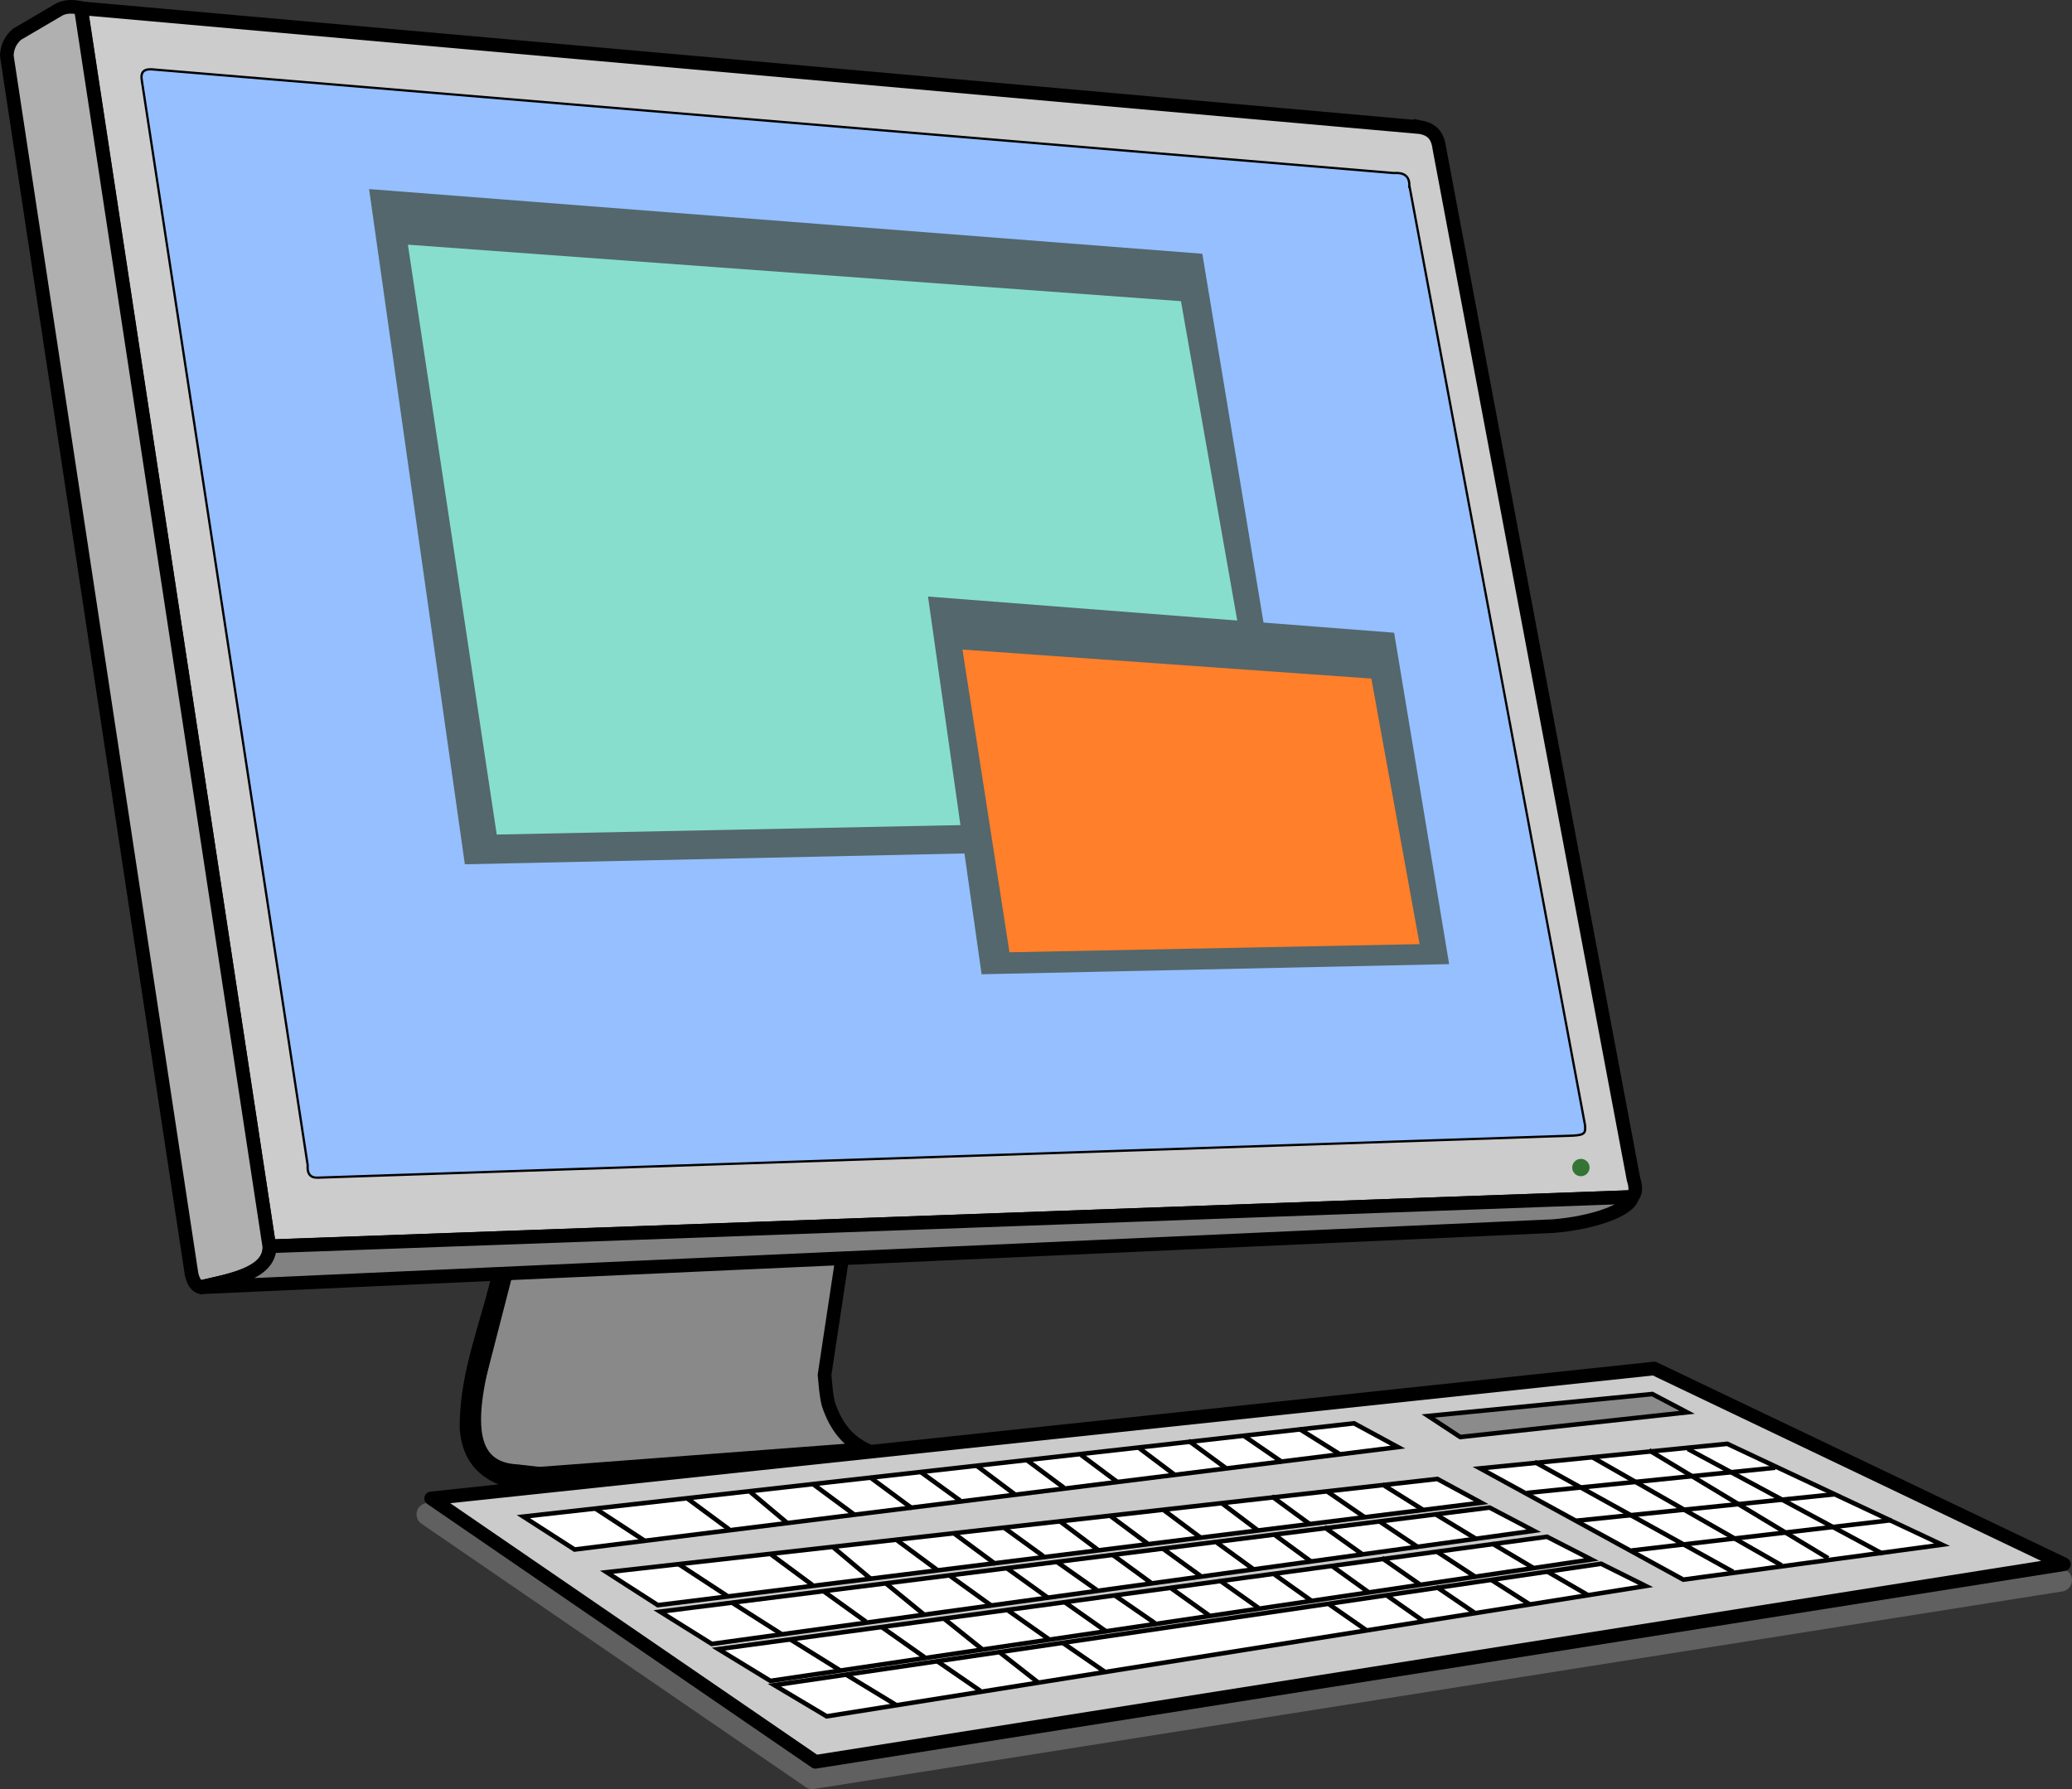 <?xml version="1.0" encoding="UTF-8" standalone="no"?>
<!-- Created with Inkscape (http://www.inkscape.org/) -->
<svg
    xmlns:inkscape="http://www.inkscape.org/namespaces/inkscape"
    xmlns:rdf="http://www.w3.org/1999/02/22-rdf-syntax-ns#"
    xmlns="http://www.w3.org/2000/svg"
    xmlns:cc="http://creativecommons.org/ns#"
    xmlns:dc="http://purl.org/dc/elements/1.1/"
    xmlns:sodipodi="http://sodipodi.sourceforge.net/DTD/sodipodi-0.dtd"
    id="svg5101"
    sodipodi:docname="_svgclean2.svg"
    viewBox="0 0 456.26 394.06"
    version="1.1"
    inkscape:version="0.48.3.1 r9886"
    viewbox="0 0 456.236 394.064"
  >
  <rect x="0" y="0" width="456.26" height="394.06" fill="#333333" stroke="none"/>
  <title
      id="title4364"
    >computer with keyboard</title
  >
  <sodipodi:namedview
      id="base"
      fit-margin-left="0"
      inkscape:showpageshadow="false"
      inkscape:zoom="0.8774875"
      borderopacity="1.0"
      inkscape:current-layer="layer1"
      inkscape:cx="-93.437009"
      inkscape:cy="-410.52164"
      inkscape:window-maximized="0"
      showgrid="false"
      fit-margin-right="0"
      inkscape:document-units="px"
      bordercolor="#666666"
      inkscape:window-x="25"
      inkscape:window-y="25"
      fit-margin-bottom="0"
      inkscape:window-width="1024"
      inkscape:pageopacity="0.0"
      inkscape:pageshadow="2"
      pagecolor="#ffffff"
      inkscape:window-height="768"
      showborder="true"
      fit-margin-top="0"
  />
  <g
      id="layer1"
      inkscape:label="Layer 1"
      inkscape:groupmode="layer"
      transform="translate(33.413 -341.62)"
    >
    <g
        id="g3250"
      >
      <path
          id="path4908"
          style="stroke:#000000;stroke-width:3;fill:#cccccc"
          inkscape:connector-curvature="0"
          d="m279.4 369.64-294.96-26.2 41.424 272.66 300.13-10.85c0.626-0.697 1.017-1.674 0.29-3.95l-42.75-227.01c-0.416-3.337-2.136-4.254-4.134-4.652z"
      />
      <path
          id="path4912"
          style="stroke:#000000;stroke-width:3;fill:#b0b0b0"
          inkscape:connector-curvature="0"
          d="m-15.626 343.39c-1.584-0.359-3.143-0.438-4.612 0.244l-9.454 5.549c-1.564 1.385-2.162 2.994-2.221 4.722l40.678 268.31c0.334 1.509 0.897 2.575 2.032 2.944 4.637-1.425 15.271-2.172 15.087-9.03l-41.51-272.73z"
      />
      <path
          id="path4914"
          style="stroke:#000000;stroke-width:.498;fill:#95bfff"
          inkscape:connector-curvature="0"
          d="m276.93 382.48c0.025-2.092-1.205-2.924-3.452-2.749l-273.57-22.85c-1.997-0.065-2.351 0.996-2.092 2.47l36.519 238.87c-0.149 1.803 0.483 2.829 2.187 2.779l276.47-9.26c2.596-0.144 2.802-0.588 2.603-2.421l-38.665-206.84z"
      />
      <g
          id="g3793"
        >
        <path
            id="path4918"
            d="m152.16 617.89-74.05 3.691-7.486 29.063c-0.229 8.348 0.847 15.391 8.308 16.048l78.029-5.902c-3.676-1.918-6.256-4.806-7.969-9.947-0.518-2.132-0.628-4.264-0.842-6.39l4.01-26.563z"
            style="stroke:#000000;stroke-width:3;fill:#898989"
            inkscape:connector-curvature="0"
        />
        <path
            id="path4920"
            d="m224.03 665.41-68.406-4.174-79.324 5.832 39.333 4.831c9.309 0.443 18.872 0.822 31.997 0.314l76.52-5.1c0.897-0.374 3.173-0.458-0.12-1.703z"
            style="stroke:#000000;stroke-width:3;fill:#9b9b9b"
            inkscape:connector-curvature="0"
        />
        <path
            id="path4922"
            d="m226.88 665.26-72.839 4.896c-11.112 0.682-21.98 0.887-32.385 0.154l-41.171-4.662c-17.886-0.931-5.529-28.107-2.346-45.395l-1.32 0.179c-2.525 12.352-7.626 23.091-7.501 35.827 0.389 5.1 2.705 10.131 10.888 11.924 64.482 11.75 97.465 1.793 146.67 0.797v-3.721z"
            style="stroke:#000000;stroke-width:3;fill:#aaaaaa"
            inkscape:connector-curvature="0"
        />
      </g
      >
      <path
          id="path4910"
          style="stroke:#000000;stroke-width:3;fill:#828282"
          inkscape:connector-curvature="0"
          d="m326 605.25-300 10.87c-0.09 5.872-7.999 7.337-15.475 9.04l298.12-13.49c8.32-0.667 16.609-3.372 17.365-6.42z"
      />
      <path
          id="path4934"
          style="fill:#347536"
          inkscape:connector-curvature="0"
          d="m312.79 598.77c0 1.056 0.857 1.913 1.913 1.913s1.913-0.857 1.913-1.913-0.857-1.913-1.913-1.913-1.913 0.857-1.913 1.913z"
      />
      <g
          id="g3933"
        >
        <path
            id="rect3871"
            style="fill:#53676c"
            d="m79.773 40.143 183.48 14.245 21.65 130.48-184.04 3.99z"
            sodipodi:nodetypes="ccccc"
            inkscape:connector-curvature="0"
            transform="translate(-31.913 343.12)"
        />
        <path
            id="rect3871-1"
            sodipodi:nodetypes="ccccc"
            style="fill:#87decd"
            inkscape:connector-curvature="0"
            d="m56.407 395.51 170.23 12.444 20.089 113.99-170.76 3.484z"
        />
      </g
      >
      <g
          id="g3929"
          transform="translate(7.977 9.117)"
        >
        <path
            id="rect3871-7"
            sodipodi:nodetypes="ccccc"
            style="fill:#53676c"
            inkscape:connector-curvature="0"
            d="m162.96 463.89 102.64 7.969 12.112 72.992-102.95 2.231z"
        />
        <path
            id="rect3871-7-4"
            sodipodi:nodetypes="ccccc"
            style="fill:#ff7f2a"
            inkscape:connector-curvature="0"
            d="m170.55 475.57 90.034 6.386 10.625 58.494-90.314 1.788z"
        />
      </g
      >
      <g
          id="g4161"
        >
        <g
            id="g3820"
            transform="translate(-46.738 4.029)"
          >
          <path
              id="rect3798-1"
              d="m107.55 671.13 269.28-28.607 90.253 43.108-274.92 43.515z"
              sodipodi:nodetypes="ccccc"
              style="stroke-linejoin:round;stroke-dashoffset:8.4;stroke:#606060;stroke-width:5;fill:#cbcbcb"
              inkscape:connector-curvature="0"
          />
          <path
              id="rect3798"
              d="m108.27 667.61 269.28-28.607 90.253 43.108-274.92 43.515z"
              sodipodi:nodetypes="ccccc"
              style="stroke-linejoin:round;stroke-dashoffset:8.4;stroke:#000000;stroke-width:3;fill:#cbcbcb"
              inkscape:connector-curvature="0"
          />
        </g
        >
        <g
            id="g3936"
            style="fill:#ffffff"
          >
          <path
              id="path3824"
              d="m81.828 675.65 11.282 7.253 181.31-22.563-9.67-5.238z"
              sodipodi:nodetypes="ccccc"
              style="stroke:#000000;stroke-width:1px;fill:#ffffff"
              inkscape:connector-curvature="0"
          />
          <path
              id="path3844"
              style="stroke:#000000;stroke-width:1px;fill:#ffffff"
              d="m131.05 332.22 10.778 7.051"
              sodipodi:nodetypes="cc"
              transform="translate(-33.406 341.62)"
              inkscape:connector-curvature="0"
          />
          <path
              id="path3846"
              d="m151.29 330 9.267 6.85"
              style="stroke:#000000;stroke-width:1px;fill:#ffffff"
              transform="translate(-33.406 341.62)"
              inkscape:connector-curvature="0"
          />
          <path
              id="path3846-4"
              d="m131.79 670.21 8.159 6.85"
              sodipodi:nodetypes="cc"
              style="stroke:#000000;stroke-width:1px;fill:#ffffff"
              inkscape:connector-curvature="0"
          />
          <path
              id="path3846-0"
              d="m145.49 668.4 9.267 6.85"
              style="stroke:#000000;stroke-width:1px;fill:#ffffff"
              inkscape:connector-curvature="0"
          />
          <path
              id="path3846-9"
              d="m158.18 666.99 9.267 6.85"
              style="stroke:#000000;stroke-width:1px;fill:#ffffff"
              inkscape:connector-curvature="0"
          />
          <path
              id="path3846-48"
              d="m169.26 665.78 8.763 6.346"
              sodipodi:nodetypes="cc"
              style="stroke:#000000;stroke-width:1px;fill:#ffffff"
              inkscape:connector-curvature="0"
          />
          <path
              id="path3846-8"
              d="m181.55 664.37 8.461 6.346"
              sodipodi:nodetypes="cc"
              style="stroke:#000000;stroke-width:1px;fill:#ffffff"
              inkscape:connector-curvature="0"
          />
          <path
              id="path3846-2"
              d="m192.63 663.16 8.26 6.144"
              sodipodi:nodetypes="cc"
              style="stroke:#000000;stroke-width:1px;fill:#ffffff"
              inkscape:connector-curvature="0"
          />
          <path
              id="path3846-45"
              d="m204.62 662.05 7.958 5.943"
              sodipodi:nodetypes="cc"
              style="stroke:#000000;stroke-width:1px;fill:#ffffff"
              inkscape:connector-curvature="0"
          />
          <path
              id="path3846-5"
              d="m217.41 660.54 7.756 5.842"
              sodipodi:nodetypes="cc"
              style="stroke:#000000;stroke-width:1px;fill:#ffffff"
              inkscape:connector-curvature="0"
          />
          <path
              id="path3846-1"
              d="m228.29 658.93 8.26 6.044"
              sodipodi:nodetypes="cc"
              style="stroke:#000000;stroke-width:1px;fill:#ffffff"
              inkscape:connector-curvature="0"
          />
          <path
              id="path3846-7"
              d="m240.58 657.92 8.361 5.742"
              sodipodi:nodetypes="cc"
              style="stroke:#000000;stroke-width:1px;fill:#ffffff"
              inkscape:connector-curvature="0"
          />
          <path
              id="path3846-11"
              d="m252.66 656.31 8.864 5.54"
              sodipodi:nodetypes="cc"
              style="stroke:#000000;stroke-width:1px;fill:#ffffff"
              inkscape:connector-curvature="0"
          />
        </g
        >
        <g
            id="g3936-5"
            style="fill:#ffffff"
            transform="translate(18.338 12.251)"
          >
          <path
              id="path3824-2"
              d="m81.828 675.65 11.282 7.253 181.31-22.563-9.67-5.238z"
              sodipodi:nodetypes="ccccc"
              style="stroke:#000000;stroke-width:1px;fill:#ffffff"
              inkscape:connector-curvature="0"
          />
          <path
              id="path3844-7"
              style="stroke:#000000;stroke-width:1px;fill:#ffffff"
              d="m131.05 332.22 10.778 7.051"
              sodipodi:nodetypes="cc"
              transform="translate(-33.406 341.62)"
              inkscape:connector-curvature="0"
          />
          <path
              id="path3846-6"
              d="m151.29 330 9.267 6.85"
              style="stroke:#000000;stroke-width:1px;fill:#ffffff"
              transform="translate(-33.406 341.62)"
              inkscape:connector-curvature="0"
          />
          <path
              id="path3846-4-1"
              d="m131.79 670.21 8.159 6.85"
              sodipodi:nodetypes="cc"
              style="stroke:#000000;stroke-width:1px;fill:#ffffff"
              inkscape:connector-curvature="0"
          />
          <path
              id="path3846-0-4"
              d="m145.49 668.4 9.267 6.85"
              style="stroke:#000000;stroke-width:1px;fill:#ffffff"
              inkscape:connector-curvature="0"
          />
          <path
              id="path3846-9-2"
              d="m158.18 666.99 9.267 6.85"
              style="stroke:#000000;stroke-width:1px;fill:#ffffff"
              inkscape:connector-curvature="0"
          />
          <path
              id="path3846-48-3"
              d="m169.26 665.78 8.763 6.346"
              sodipodi:nodetypes="cc"
              style="stroke:#000000;stroke-width:1px;fill:#ffffff"
              inkscape:connector-curvature="0"
          />
          <path
              id="path3846-8-2"
              d="m181.55 664.37 8.461 6.346"
              sodipodi:nodetypes="cc"
              style="stroke:#000000;stroke-width:1px;fill:#ffffff"
              inkscape:connector-curvature="0"
          />
          <path
              id="path3846-2-2"
              d="m192.63 663.16 8.26 6.144"
              sodipodi:nodetypes="cc"
              style="stroke:#000000;stroke-width:1px;fill:#ffffff"
              inkscape:connector-curvature="0"
          />
          <path
              id="path3846-45-1"
              d="m204.62 662.05 7.958 5.943"
              sodipodi:nodetypes="cc"
              style="stroke:#000000;stroke-width:1px;fill:#ffffff"
              inkscape:connector-curvature="0"
          />
          <path
              id="path3846-5-6"
              d="m217.41 660.54 7.756 5.842"
              sodipodi:nodetypes="cc"
              style="stroke:#000000;stroke-width:1px;fill:#ffffff"
              inkscape:connector-curvature="0"
          />
          <path
              id="path3846-1-8"
              d="m228.29 658.93 8.26 6.044"
              sodipodi:nodetypes="cc"
              style="stroke:#000000;stroke-width:1px;fill:#ffffff"
              inkscape:connector-curvature="0"
          />
          <path
              id="path3846-7-5"
              d="m240.58 657.92 8.361 5.742"
              sodipodi:nodetypes="cc"
              style="stroke:#000000;stroke-width:1px;fill:#ffffff"
              inkscape:connector-curvature="0"
          />
          <path
              id="path3846-11-7"
              d="m252.66 656.31 8.864 5.54"
              sodipodi:nodetypes="cc"
              style="stroke:#000000;stroke-width:1px;fill:#ffffff"
              inkscape:connector-curvature="0"
          />
        </g
        >
        <g
            id="g3936-6"
            style="fill:#ffffff"
            transform="matrix(1 -.013 .013 1 21.334 22.002)"
          >
          <path
              id="path3824-1"
              d="m81.828 675.65 11.282 7.253 181.31-22.563-9.67-5.238z"
              sodipodi:nodetypes="ccccc"
              style="stroke:#000000;stroke-width:1px;fill:#ffffff"
              inkscape:connector-curvature="0"
          />
          <path
              id="path3844-8"
              style="stroke:#000000;stroke-width:1px;fill:#ffffff"
              d="m131.05 332.22 10.778 7.051"
              sodipodi:nodetypes="cc"
              transform="translate(-33.406 341.62)"
              inkscape:connector-curvature="0"
          />
          <path
              id="path3846-92"
              d="m151.29 330 9.267 6.85"
              style="stroke:#000000;stroke-width:1px;fill:#ffffff"
              transform="translate(-33.406 341.62)"
              inkscape:connector-curvature="0"
          />
          <path
              id="path3846-4-7"
              d="m131.79 670.21 8.159 6.85"
              sodipodi:nodetypes="cc"
              style="stroke:#000000;stroke-width:1px;fill:#ffffff"
              inkscape:connector-curvature="0"
          />
          <path
              id="path3846-0-9"
              d="m145.49 668.4 9.267 6.85"
              style="stroke:#000000;stroke-width:1px;fill:#ffffff"
              inkscape:connector-curvature="0"
          />
          <path
              id="path3846-9-5"
              d="m158.18 666.99 9.267 6.85"
              style="stroke:#000000;stroke-width:1px;fill:#ffffff"
              inkscape:connector-curvature="0"
          />
          <path
              id="path3846-48-4"
              d="m169.26 665.78 8.763 6.346"
              sodipodi:nodetypes="cc"
              style="stroke:#000000;stroke-width:1px;fill:#ffffff"
              inkscape:connector-curvature="0"
          />
          <path
              id="path3846-8-3"
              d="m181.55 664.37 8.461 6.346"
              sodipodi:nodetypes="cc"
              style="stroke:#000000;stroke-width:1px;fill:#ffffff"
              inkscape:connector-curvature="0"
          />
          <path
              id="path3846-2-1"
              d="m192.63 663.16 8.26 6.144"
              sodipodi:nodetypes="cc"
              style="stroke:#000000;stroke-width:1px;fill:#ffffff"
              inkscape:connector-curvature="0"
          />
          <path
              id="path3846-45-2"
              d="m204.62 662.05 7.958 5.943"
              sodipodi:nodetypes="cc"
              style="stroke:#000000;stroke-width:1px;fill:#ffffff"
              inkscape:connector-curvature="0"
          />
          <path
              id="path3846-5-3"
              d="m217.41 660.54 7.756 5.842"
              sodipodi:nodetypes="cc"
              style="stroke:#000000;stroke-width:1px;fill:#ffffff"
              inkscape:connector-curvature="0"
          />
          <path
              id="path3846-1-3"
              d="m228.29 658.93 8.26 6.044"
              sodipodi:nodetypes="cc"
              style="stroke:#000000;stroke-width:1px;fill:#ffffff"
              inkscape:connector-curvature="0"
          />
          <path
              id="path3846-7-4"
              d="m240.58 657.92 8.361 5.742"
              sodipodi:nodetypes="cc"
              style="stroke:#000000;stroke-width:1px;fill:#ffffff"
              inkscape:connector-curvature="0"
          />
          <path
              id="path3846-11-1"
              d="m252.66 656.31 8.864 5.54"
              sodipodi:nodetypes="cc"
              style="stroke:#000000;stroke-width:1px;fill:#ffffff"
              inkscape:connector-curvature="0"
          />
        </g
        >
        <g
            id="g3936-1"
            style="fill:#ffffff"
            transform="matrix(1 -.023 .023 1 27.414 31.073)"
          >
          <path
              id="path3824-3"
              d="m81.828 675.65 11.282 7.253 181.31-22.563-9.67-5.238z"
              sodipodi:nodetypes="ccccc"
              style="stroke:#000000;stroke-width:1px;fill:#ffffff"
              inkscape:connector-curvature="0"
          />
          <path
              id="path3844-87"
              style="stroke:#000000;stroke-width:1px;fill:#ffffff"
              d="m131.05 332.22 10.778 7.051"
              sodipodi:nodetypes="cc"
              transform="translate(-33.406 341.62)"
              inkscape:connector-curvature="0"
          />
          <path
              id="path3846-42"
              d="m151.29 330 9.267 6.85"
              style="stroke:#000000;stroke-width:1px;fill:#ffffff"
              transform="translate(-33.406 341.62)"
              inkscape:connector-curvature="0"
          />
          <path
              id="path3846-4-77"
              d="m131.79 670.21 8.159 6.85"
              sodipodi:nodetypes="cc"
              style="stroke:#000000;stroke-width:1px;fill:#ffffff"
              inkscape:connector-curvature="0"
          />
          <path
              id="path3846-0-93"
              d="m145.49 668.4 9.267 6.85"
              style="stroke:#000000;stroke-width:1px;fill:#ffffff"
              inkscape:connector-curvature="0"
          />
          <path
              id="path3846-9-1"
              d="m158.18 666.99 9.267 6.85"
              style="stroke:#000000;stroke-width:1px;fill:#ffffff"
              inkscape:connector-curvature="0"
          />
          <path
              id="path3846-48-9"
              d="m169.26 665.78 8.763 6.346"
              sodipodi:nodetypes="cc"
              style="stroke:#000000;stroke-width:1px;fill:#ffffff"
              inkscape:connector-curvature="0"
          />
          <path
              id="path3846-8-8"
              d="m181.55 664.37 8.461 6.346"
              sodipodi:nodetypes="cc"
              style="stroke:#000000;stroke-width:1px;fill:#ffffff"
              inkscape:connector-curvature="0"
          />
          <path
              id="path3846-2-6"
              d="m192.63 663.16 8.26 6.144"
              sodipodi:nodetypes="cc"
              style="stroke:#000000;stroke-width:1px;fill:#ffffff"
              inkscape:connector-curvature="0"
          />
          <path
              id="path3846-45-5"
              d="m204.62 662.05 7.958 5.943"
              sodipodi:nodetypes="cc"
              style="stroke:#000000;stroke-width:1px;fill:#ffffff"
              inkscape:connector-curvature="0"
          />
          <path
              id="path3846-5-0"
              d="m217.41 660.54 7.756 5.842"
              sodipodi:nodetypes="cc"
              style="stroke:#000000;stroke-width:1px;fill:#ffffff"
              inkscape:connector-curvature="0"
          />
          <path
              id="path3846-1-2"
              d="m228.29 658.93 8.26 6.044"
              sodipodi:nodetypes="cc"
              style="stroke:#000000;stroke-width:1px;fill:#ffffff"
              inkscape:connector-curvature="0"
          />
          <path
              id="path3846-7-8"
              d="m240.58 657.92 8.361 5.742"
              sodipodi:nodetypes="cc"
              style="stroke:#000000;stroke-width:1px;fill:#ffffff"
              inkscape:connector-curvature="0"
          />
          <path
              id="path3846-11-6"
              d="m252.66 656.31 8.864 5.54"
              sodipodi:nodetypes="cc"
              style="stroke:#000000;stroke-width:1px;fill:#ffffff"
              inkscape:connector-curvature="0"
          />
        </g
        >
        <g
            id="g4131"
            transform="matrix(.999 -.034 .034 .999 -23.073 14.528)"
          >
          <path
              id="path3824-24"
              d="m136.4 703.59 11.282 7.253 181.31-22.563-9.67-5.238z"
              sodipodi:nodetypes="ccccc"
              style="stroke:#000000;stroke-width:1px;fill:#ffffff"
              inkscape:connector-curvature="0"
          />
          <path
              id="path3844-86"
              d="m152.21 701.77 10.78 7.06"
              sodipodi:nodetypes="cc"
              style="stroke:#000000;stroke-width:1px;fill:#ffffff"
              inkscape:connector-curvature="0"
          />
          <path
              id="path3846-50"
              d="m172.46 699.56 9.267 6.85"
              style="stroke:#000000;stroke-width:1px;fill:#ffffff"
              inkscape:connector-curvature="0"
          />
          <path
              id="path3846-4-9"
              d="m186.36 698.15 8.159 6.85"
              sodipodi:nodetypes="cc"
              style="stroke:#000000;stroke-width:1px;fill:#ffffff"
              inkscape:connector-curvature="0"
          />
          <path
              id="path3846-0-0"
              d="m200.06 696.33 9.267 6.85"
              style="stroke:#000000;stroke-width:1px;fill:#ffffff"
              inkscape:connector-curvature="0"
          />
          <path
              id="path3846-45-8"
              d="m259.19 689.99 7.958 5.943"
              sodipodi:nodetypes="cc"
              style="stroke:#000000;stroke-width:1px;fill:#ffffff"
              inkscape:connector-curvature="0"
          />
          <path
              id="path3846-5-9"
              d="m271.98 688.48 7.756 5.842"
              sodipodi:nodetypes="cc"
              style="stroke:#000000;stroke-width:1px;fill:#ffffff"
              inkscape:connector-curvature="0"
          />
          <path
              id="path3846-1-34"
              d="m282.86 686.87 8.26 6.044"
              sodipodi:nodetypes="cc"
              style="stroke:#000000;stroke-width:1px;fill:#ffffff"
              inkscape:connector-curvature="0"
          />
          <path
              id="path3846-7-46"
              d="m295.15 685.86 8.361 5.742"
              sodipodi:nodetypes="cc"
              style="stroke:#000000;stroke-width:1px;fill:#ffffff"
              inkscape:connector-curvature="0"
          />
          <path
              id="path3846-11-0"
              d="m307.23 684.25 8.864 5.54"
              sodipodi:nodetypes="cc"
              style="stroke:#000000;stroke-width:1px;fill:#ffffff"
              inkscape:connector-curvature="0"
          />
        </g
        >
        <path
            id="path4143"
            sodipodi:nodetypes="ccccc"
            style="stroke:#000000;stroke-width:1px;fill:#ffffff"
            inkscape:connector-curvature="0"
            d="m292.52 665.03 44.73 24.502 56.981-7.692-47.294-22.223z"
        />
        <path
            id="path4145"
            style="stroke:#000000;stroke-width:1px;fill:none"
            d="m336.19 328.82 54.702-5.556"
            sodipodi:nodetypes="cc"
            inkscape:connector-curvature="0"
            transform="translate(-33.406 341.62)"
        />
        <path
            id="path4147"
            sodipodi:nodetypes="cc"
            style="stroke:#000000;stroke-width:1px;fill:none"
            inkscape:connector-curvature="0"
            d="m313.61 676.57 56.981-5.84"
        />
        <path
            id="path4149"
            style="stroke:#000000;stroke-width:1px;fill:none"
            inkscape:connector-curvature="0"
            d="m325.86 683.12 57.266-6.695"
        />
        <path
            id="path4151"
            style="stroke:#000000;stroke-width:1px;fill:none"
            inkscape:connector-curvature="0"
            d="m337.9 321.98 43.733 24.217"
            transform="translate(-33.406 341.62)"
        />
        <path
            id="path4153"
            style="stroke:#000000;stroke-width:1px;fill:none"
            inkscape:connector-curvature="0"
            d="m350.43 320.84 41.881 23.932"
            transform="translate(-33.406 341.62)"
        />
        <path
            id="path4155"
            style="stroke:#000000;stroke-width:1px;fill:none"
            inkscape:connector-curvature="0"
            d="m363.11 319.42 39.46 23.79"
            transform="translate(-33.406 341.62)"
        />
        <path
            id="path4157"
            style="stroke:#000000;stroke-width:1px;fill:none"
            d="m371.66 319.13 42.878 23.077"
            sodipodi:nodetypes="cc"
            inkscape:connector-curvature="0"
            transform="translate(-33.406 341.62)"
        />
        <path
            id="path4159"
            style="stroke:#000000;stroke-width:1px;fill:#8b8b8b"
            d="m314.48 311.87 7.051 4.633 49.962-5.439-7.655-4.029z"
            sodipodi:nodetypes="ccccc"
            inkscape:connector-curvature="0"
            transform="translate(-33.406 341.62)"
        />
      </g
      >
    </g
    >
  </g
  >
</svg
>
